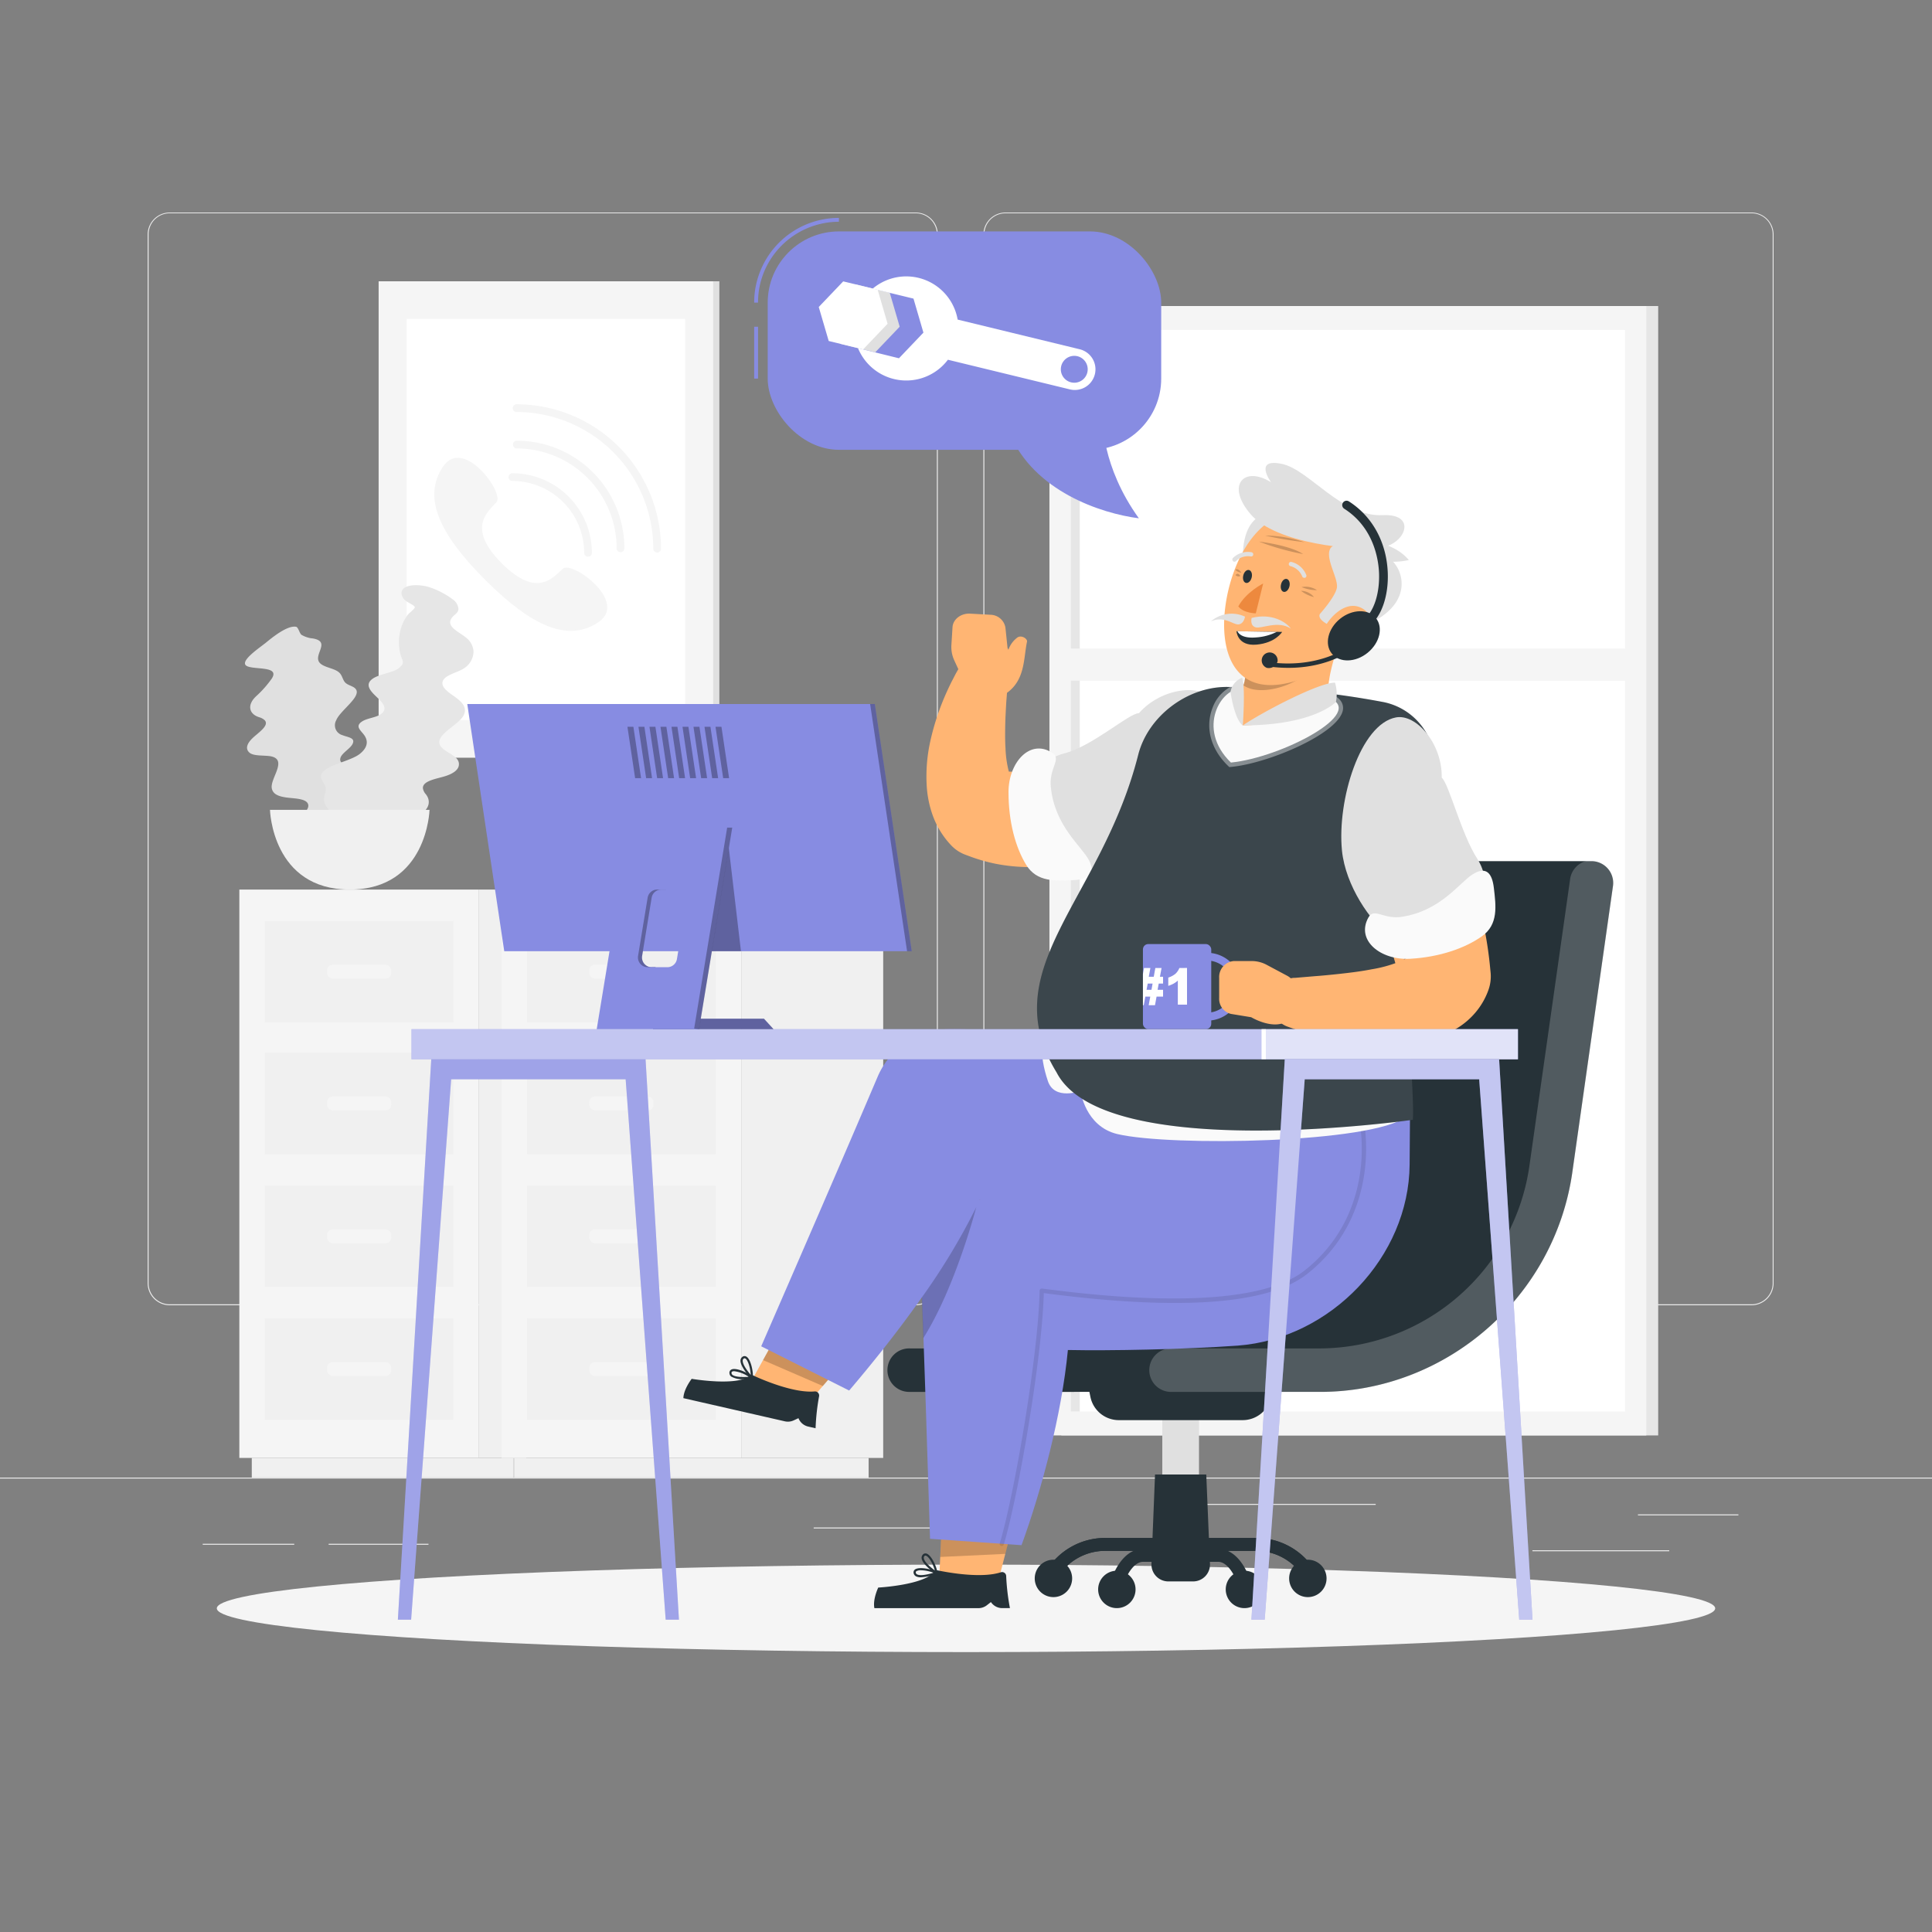 <svg xmlns="http://www.w3.org/2000/svg" viewBox="0 0 500 500"><rect x="0" y="0" width="500" height="500" fill="#808080" stroke="none"/><g id="freepik--background-complete--inject-215"><rect y="382.4" width="500" height="0.25" style="fill:#ebebeb"></rect><rect x="423.9" y="391.92" width="26" height="0.25" style="fill:#ebebeb"></rect><rect x="301.93" y="389.21" width="54.1" height="0.25" style="fill:#ebebeb"></rect><rect x="396.59" y="401.21" width="35.41" height="0.25" style="fill:#ebebeb"></rect><rect x="52.46" y="399.53" width="23.69" height="0.25" style="fill:#ebebeb"></rect><rect x="85.05" y="399.53" width="25.84" height="0.25" style="fill:#ebebeb"></rect><rect x="210.58" y="395.31" width="54.56" height="0.25" style="fill:#ebebeb"></rect><path d="M237,337.8H43.91a5.71,5.71,0,0,1-5.7-5.71V60.66A5.71,5.71,0,0,1,43.91,55H237a5.71,5.71,0,0,1,5.71,5.71V332.09A5.71,5.71,0,0,1,237,337.8ZM43.91,55.2a5.46,5.46,0,0,0-5.45,5.46V332.09a5.46,5.46,0,0,0,5.45,5.46H237a5.47,5.47,0,0,0,5.46-5.46V60.66A5.47,5.47,0,0,0,237,55.2Z" style="fill:#ebebeb"></path><path d="M453.31,337.8H260.21a5.72,5.72,0,0,1-5.71-5.71V60.66A5.72,5.72,0,0,1,260.21,55h193.1A5.71,5.71,0,0,1,459,60.66V332.09A5.71,5.71,0,0,1,453.31,337.8ZM260.21,55.2a5.47,5.47,0,0,0-5.46,5.46V332.09a5.47,5.47,0,0,0,5.46,5.46h193.1a5.47,5.47,0,0,0,5.46-5.46V60.66a5.47,5.47,0,0,0-5.46-5.46Z" style="fill:#ebebeb"></path><rect x="123.96" y="230.22" width="12.24" height="147.09" transform="translate(260.16 607.53) rotate(180)" style="fill:#f0f0f0"></rect><rect x="65.17" y="377.31" width="67.8" height="5.07" transform="translate(198.13 759.69) rotate(180)" style="fill:#f0f0f0"></rect><rect x="61.94" y="230.22" width="62.02" height="147.09" style="fill:#f5f5f5"></rect><rect x="68.55" y="306.81" width="48.8" height="26.26" style="fill:#f0f0f0"></rect><rect x="68.55" y="341.19" width="48.8" height="26.26" style="fill:#f0f0f0"></rect><rect x="84.64" y="318.14" width="16.61" height="3.6" rx="1.45" transform="translate(185.89 639.89) rotate(180)" style="fill:#f5f5f5"></rect><rect x="84.64" y="352.52" width="16.61" height="3.6" rx="1.45" transform="translate(185.89 708.64) rotate(180)" style="fill:#f5f5f5"></rect><rect x="68.55" y="238.33" width="48.8" height="26.26" style="fill:#f0f0f0"></rect><rect x="68.55" y="272.44" width="48.8" height="26.26" style="fill:#f0f0f0"></rect><rect x="84.64" y="249.66" width="16.61" height="3.6" rx="1.45" transform="translate(185.89 502.93) rotate(-180)" style="fill:#f5f5f5"></rect><rect x="84.64" y="283.77" width="16.61" height="3.6" rx="1.45" transform="translate(185.89 571.14) rotate(180)" style="fill:#f5f5f5"></rect><rect x="191.83" y="230.22" width="36.74" height="147.09" transform="translate(420.4 607.53) rotate(180)" style="fill:#f0f0f0"></rect><rect x="133.04" y="377.31" width="91.77" height="5.07" transform="translate(357.84 759.69) rotate(180)" style="fill:#f0f0f0"></rect><rect x="129.81" y="230.22" width="62.02" height="147.09" style="fill:#f5f5f5"></rect><rect x="136.42" y="306.81" width="48.8" height="26.26" style="fill:#f0f0f0"></rect><rect x="136.42" y="341.19" width="48.8" height="26.26" style="fill:#f0f0f0"></rect><rect x="152.52" y="318.14" width="16.61" height="3.6" rx="1.45" transform="translate(321.64 639.89) rotate(180)" style="fill:#f5f5f5"></rect><rect x="152.52" y="352.52" width="16.61" height="3.6" rx="1.45" transform="translate(321.64 708.64) rotate(180)" style="fill:#f5f5f5"></rect><rect x="136.42" y="238.33" width="48.8" height="26.26" style="fill:#f0f0f0"></rect><rect x="136.42" y="272.44" width="48.8" height="26.26" style="fill:#f0f0f0"></rect><rect x="152.52" y="249.66" width="16.61" height="3.6" rx="1.45" transform="translate(321.64 502.93) rotate(-180)" style="fill:#f5f5f5"></rect><rect x="152.52" y="283.77" width="16.61" height="3.6" rx="1.45" transform="translate(321.64 571.14) rotate(180)" style="fill:#f5f5f5"></rect><rect x="274.67" y="79.2" width="154.47" height="292.29" transform="translate(703.81 450.69) rotate(180)" style="fill:#e6e6e6"></rect><rect x="271.6" y="79.2" width="154.47" height="292.29" transform="translate(697.66 450.69) rotate(180)" style="fill:#f5f5f5"></rect><rect x="208.88" y="153.62" width="279.9" height="143.44" transform="translate(574.18 -123.49) rotate(90)" style="fill:#fff"></rect><rect x="138.33" y="224.18" width="279.9" height="2.32" transform="translate(503.62 -52.93) rotate(90)" style="fill:#e6e6e6"></rect><rect x="273.88" y="167.86" width="149.91" height="8.32" transform="translate(697.66 344.03) rotate(180)" style="fill:#f5f5f5"></rect><rect x="103.04" y="72.8" width="83.13" height="123.26" transform="translate(289.21 268.86) rotate(180)" style="fill:#e0e0e0"></rect><rect x="97.99" y="72.8" width="86.58" height="123.26" transform="translate(282.56 268.86) rotate(180)" style="fill:#f5f5f5"></rect><rect x="89.36" y="98.39" width="103.83" height="72.07" transform="translate(6.85 275.71) rotate(-90)" style="fill:#fff"></rect><path d="M145.72,147.15c-2.39,2-6.51,8-15.86-1.36s-3.39-13.47-1.35-15.85-8.56-17-13.85-9.18-1.21,17.2,10.92,29.32,21.51,16.21,29.31,10.92S148.11,145.12,145.72,147.15Z" style="fill:#f5f5f5"></path><path d="M152.18,144.06a1,1,0,0,1-1-1,18.6,18.6,0,0,0-18.58-18.58,1,1,0,0,1,0-2,20.6,20.6,0,0,1,20.58,20.58A1,1,0,0,1,152.18,144.06Z" style="fill:#f5f5f5"></path><path d="M160.59,142.91a1,1,0,0,1-1-1,25.88,25.88,0,0,0-25.84-25.85,1,1,0,0,1,0-2,27.87,27.87,0,0,1,27.84,27.85A1,1,0,0,1,160.59,142.91Z" style="fill:#f5f5f5"></path><path d="M170.07,143a1,1,0,0,1-1-1,35.42,35.42,0,0,0-35.38-35.37,1,1,0,0,1,0-2A37.42,37.42,0,0,1,171.07,142,1,1,0,0,1,170.07,143Z" style="fill:#f5f5f5"></path><path d="M64.08,172.46c2.23.87,8.3-.06,6.28,3.12a27.69,27.69,0,0,1-4.15,4.68c-2.26,2.16-1.83,4.5.84,5.35a3.5,3.5,0,0,1,1.47.8c1.23,1.36-1.67,3.2-3.1,4.56s-2,2.72-.94,3.74,3.58.71,5.5,1c4.63.81-.13,5.76.36,8.31.34,1.74,2.16,2.22,4.63,2.47,2,.2,4.71.34,4.82,1.94.1,1.39-2.23,3-2.84,4.42a3.67,3.67,0,0,0,.45,3.85A5.67,5.67,0,0,0,81,218.59c2.29.38,5.75,0,5.92,2,.07.9-.73,1.69-.17,2.52a4,4,0,0,0,2.68,1.22,24.93,24.93,0,0,0,6.61-.09c2.69-.38,6.66-2.22,5.2-4a3.4,3.4,0,0,0-2.08-.93c-.65-.1-2.53.06-2.77-.28s.41-1.64.44-2.12a7.88,7.88,0,0,0-.79-3.82,11.69,11.69,0,0,0-3.47-4.27c-.63-.5-1.65-.87-1.78-1.6s.46-1.53,1.11-2.25c1-1.12,2.63-2.19,3.2-3.39.91-1.89-1.29-2.49-3.32-2.92-1.84-.39-4.26-.89-3.64-2.62.46-1.25,2.49-2.28,3.1-3.5.81-1.63-1.18-1.7-2.61-2.28A2.65,2.65,0,0,1,87,186.43c1.1-2.83,7.79-6.83,4.37-8.66-.87-.47-1.68-.63-2.2-1.33s-.64-1.69-1.37-2.37c-1.15-1.08-3.53-1.26-4.78-2.26-2.55-2.06,3-5.71-2.07-6.58a7,7,0,0,1-2.94-.95c-.46-.33-.83-1.94-1.35-2.06-2.31-.5-6.48,3-7.79,4.06C67.3,167.58,61.41,171.42,64.08,172.46Z" style="fill:#e0e0e0"></path><path d="M103.7,220.44c-1.37-2-7.36-3.94-3.38-6.23a37.7,37.7,0,0,1,6.88-2.78c3.48-1.13,4.72-3.73,3-5.89a3,3,0,0,1-.75-1.52c-.14-2,3.69-2.47,5.89-3.19s3.63-1.81,3.41-3.37c-.25-1.71-2.68-2.45-4.14-3.72-3.52-3.07,4.09-5.85,5.42-8.69.9-1.94-.37-3.32-2.38-4.76-1.64-1.18-3.92-2.62-2.91-4.31.87-1.47,4-2,5.56-3.16a5.26,5.26,0,0,0,2.25-4.15,4.83,4.83,0,0,0-1.93-3.64c-1.76-1.49-5.09-2.76-3.85-4.89.55-1,1.81-1.38,1.88-2.49a3.34,3.34,0,0,0-1.52-2.56,21,21,0,0,0-5.89-3.08c-2.64-.91-7.41-.94-7.34,1.58a2.82,2.82,0,0,0,1.19,1.95c.5.42,2.27,1.16,2.25,1.62s-1.49,1.49-1.85,2a11.2,11.2,0,0,0-1.94,4.3,12.6,12.6,0,0,0,.11,6c.22.82.87,1.68.48,2.49a4.69,4.69,0,0,1-2.54,1.77c-1.68.65-3.83,1-5.17,1.94-2.1,1.49-.57,3.17.92,4.59s3.15,3,1.4,4.43c-1.26,1.06-3.76,1.13-5.13,2.09-1.85,1.28-.14,2.31.71,3.59,1.12,1.67.6,3.28-1.18,4.72-2.93,2.36-11.59,3.23-9.84,6.76.45.9,1,1.45,1,2.42s-.6,2-.43,3.08c.27,1.67,2.25,3,2.65,4.63.84,3.34-6.55,4.42-2.71,7.73a5.66,5.66,0,0,1,2,2.39c.17.56-.61,2.39-.23,2.76,1.69,1.62,7.77.07,9.66-.4C97.49,223.88,105.34,222.79,103.7,220.44Z" style="fill:#e6e6e6"></path><path d="M111.16,209.59s-.53,20.63-20.65,20.63-20.64-20.63-20.64-20.63Z" style="fill:#f0f0f0"></path></g><g id="freepik--Shadow--inject-215"><ellipse id="freepik--path--inject-215" cx="250" cy="416.24" rx="193.89" ry="11.32" style="fill:#f5f5f5"></ellipse></g><g id="freepik--speech-bubbles--inject-215"><path d="M196.18,78.32h-1a21.66,21.66,0,0,1,1.8-8.7,21.93,21.93,0,0,1,20.13-13.23v1A21,21,0,0,0,197.89,70,20.73,20.73,0,0,0,196.18,78.32Z" style="fill:#878CE2"></path><rect x="195.18" y="84.56" width="1" height="13.42" style="fill:#878CE2"></rect><rect x="198.68" y="59.89" width="101.84" height="56.52" rx="18.44" style="fill:#878CE2"></rect><path d="M261.3,112.2c6.31,14.89,23.48,20.65,33.44,21.94-9.77-13.59-9.34-25.54-9.34-25.54Z" style="fill:#878CE2"></path><polygon points="230.26 75.75 221.35 73.58 215.02 80.21 217.59 89.01 226.51 91.18 232.84 84.55 230.26 75.75" style="fill:#e0e0e0"></polygon><polygon points="227.14 74.99 218.22 72.82 211.89 79.45 214.47 88.25 223.38 90.42 229.71 83.79 227.14 74.99" style="fill:#fff"></polygon><path d="M279.43,90.39l-31.59-7.68a13.5,13.5,0,0,0-22-8l10.57,2.57,2.57,8.8-6.33,6.64L222.05,90.1a13.5,13.5,0,0,0,23.27,3h0l31.59,7.68a5.35,5.35,0,0,0,6.44-3.92h0A5.34,5.34,0,0,0,279.43,90.39Z" style="fill:#fff"></path><circle cx="278.02" cy="95.57" r="3.48" style="fill:#878CE2"></circle></g><g id="freepik--Character--inject-215"><rect x="300.8" y="365.85" width="9.5" height="24.01" style="fill:#e0e0e0"></rect><path d="M312.18,381.6H298.92L298,404.72a4.37,4.37,0,0,0,4.37,4.55h6.41a4.37,4.37,0,0,0,4.36-4.55Z" style="fill:#263238"></path><path d="M338.56,408.64a1.7,1.7,0,0,1-1.41-.76,14.43,14.43,0,0,0-12.1-6.52h-39a14.43,14.43,0,0,0-12.1,6.52,1.69,1.69,0,0,1-2.82-1.86,17.82,17.82,0,0,1,14.92-8h39A17.82,17.82,0,0,1,340,406a1.69,1.69,0,0,1-1.41,2.62Z" style="fill:#263238"></path><path d="M321.56,367.53h-32a7.51,7.51,0,0,1-7.36-6l-1-4.9h48.76l-1,4.9A7.51,7.51,0,0,1,321.56,367.53Z" style="fill:#263238"></path><path d="M235.53,354.6h38.36a60.49,60.49,0,0,0,59.7-52l10.52-74.08h67.78l-10.52,74.08a60.49,60.49,0,0,1-59.7,52H235.53Z" style="fill:#263238"></path><path d="M235.53,360.22a5.63,5.63,0,1,1,0-11.25H274a55,55,0,0,0,54-47.19l10.52-74.08a5.64,5.64,0,0,1,5.57-4.84h67.78a5.63,5.63,0,0,1,5.57,6.42l-10.52,74.08c-4.6,32.41-32.66,56.86-65.27,56.86H235.53ZM349,234.12l-9.84,69.24A66.32,66.32,0,0,1,310.5,349h31.17a55,55,0,0,0,54.13-47.18l9.61-67.67Z" style="fill:#263238"></path><path d="M303.3,360.22a5.63,5.63,0,1,1,0-11.25h38.37a55,55,0,0,0,54.13-47.18l10.52-74.08a5.63,5.63,0,1,1,11.14,1.58l-10.52,74.08c-4.6,32.41-32.66,56.86-65.27,56.86Z" style="fill:#fff;opacity:0.2"></path><path d="M277.47,408.49a4.84,4.84,0,1,0-4.84,4.84A4.84,4.84,0,0,0,277.47,408.49Z" style="fill:#263238"></path><path d="M343.31,408.49a4.84,4.84,0,1,0-4.84,4.84A4.84,4.84,0,0,0,343.31,408.49Z" style="fill:#263238"></path><path d="M338.56,408.64a1.7,1.7,0,0,1-1.41-.76,14.43,14.43,0,0,0-12.1-6.52h-39a14.43,14.43,0,0,0-12.1,6.52,1.69,1.69,0,0,1-2.82-1.86,17.82,17.82,0,0,1,14.92-8h39A17.82,17.82,0,0,1,340,406a1.69,1.69,0,0,1-1.41,2.62Z" style="fill:#263238"></path><path d="M322.06,411.49a1.71,1.71,0,0,1-1.61-1.17c-1.22-3.71-3.24-6.12-5.15-6.12H295.8c-1.91,0-3.93,2.41-5.15,6.12a1.69,1.69,0,0,1-3.21-1.05c1.74-5.29,4.86-8.44,8.36-8.44h19.5c3.5,0,6.62,3.15,8.36,8.44a1.69,1.69,0,0,1-1.08,2.13A1.58,1.58,0,0,1,322.06,411.49Z" style="fill:#263238"></path><path d="M293.88,411.34a4.84,4.84,0,1,0-4.84,4.84A4.84,4.84,0,0,0,293.88,411.34Z" style="fill:#263238"></path><path d="M326.9,411.34a4.84,4.84,0,1,0-4.84,4.84A4.84,4.84,0,0,0,326.9,411.34Z" style="fill:#263238"></path><polygon points="201.38 344.92 218.41 352.31 208.65 363.7 194.41 357.53 201.38 344.92" style="fill:#ffb573"></polygon><polygon points="201.39 344.92 218.42 352.32 212.95 358.7 197.48 351.99 201.39 344.92" style="opacity:0.2"></polygon><path d="M211.07,369.63l-1.92-.44a3.53,3.53,0,0,1-2.51-2.17h0l-1.23.57a3.51,3.51,0,0,1-2.28.25l-26.27-6c.07-2.36,2.15-5,2.15-5s11.69,2,15.07-.79A.87.87,0,0,1,195,356c2.12,1,10.48,4.61,15.84,4.1a1.07,1.07,0,0,1,1.13,1.29A57.27,57.27,0,0,0,211.07,369.63Z" style="fill:#263238"></path><path d="M194.54,356.81a.27.27,0,0,1-.2-.09c-.11-.12-2.78-3-2.7-4.63a1.19,1.19,0,0,1,.4-.86.92.92,0,0,1,1.07-.17c1.15.58,1.87,3.79,1.72,5.5a.3.3,0,0,1-.19.24Zm-1.84-5.29a.42.42,0,0,0-.29.14.57.57,0,0,0-.2.46c-.05,1,1.22,2.69,2.07,3.69-.06-1.65-.69-3.88-1.42-4.25A.42.42,0,0,0,192.7,351.52Z" style="fill:#263238"></path><path d="M192.47,356.93a5.78,5.78,0,0,1-3.22-.67,1.15,1.15,0,0,1-.46-.82.92.92,0,0,1,.49-1c1.14-.58,4.16.73,5.45,1.86a.28.28,0,0,1-.15.49A19.3,19.3,0,0,1,192.47,356.93ZM190,354.87a1.21,1.21,0,0,0-.5.09c-.1.06-.21.15-.18.43a.63.63,0,0,0,.25.43c.76.61,2.9.6,4.21.5A8.42,8.42,0,0,0,190,354.87Z" style="fill:#263238"></path><path d="M354.33,291.34,347,306.61c-10.76,22.54-37.27,33.87-58.44,25-12.36-5.18-25.85-16.13-35-21.14-7.85,17.21-22.55,36.19-33.8,49.4L197,348.42c8.5-19.51,21.73-50,30.13-69.76a20.27,20.27,0,0,1,17.69-12.29C282.66,265.35,354.33,291.34,354.33,291.34Z" style="fill:#878CE2"></path><path d="M330.83,133.28c-4.27-1.41-9.14,1.3-9.2,10.84s8.61,14.65,12.27,2.32C336.1,139,334,134.31,330.83,133.28Z" style="fill:#e0e0e0"></path><polygon points="243.72 394.87 262.26 394 258.53 408.52 243.03 409.26 243.72 394.87" style="fill:#ffb573"></polygon><polygon points="243.73 394.87 262.27 394 260.18 402.14 243.34 402.94 243.73 394.87" style="opacity:0.2"></polygon><path d="M261.37,416.18h-2a3.51,3.51,0,0,1-2.92-1.57h0l-1.07.84a3.56,3.56,0,0,1-2.17.74H226.29c-.46-2.31,1-5.33,1-5.33s11.84-.63,14.51-4.1a.88.88,0,0,1,.86-.35c2.29.48,11.25,2.18,16.36.49a1.06,1.06,0,0,1,1.38,1A57.64,57.64,0,0,0,261.37,416.18Z" style="fill:#263238"></path><path d="M242.35,407.35a.24.24,0,0,1-.16-.05c-.14-.09-3.37-2.27-3.66-3.92a1.17,1.17,0,0,1,.2-.92.92.92,0,0,1,1-.41c1.24.32,2.66,3.28,2.89,5a.29.29,0,0,1-.14.28A.23.23,0,0,1,242.35,407.35Zm-2.85-4.77a.42.42,0,0,0-.32.21.61.61,0,0,0-.09.5c.17,1,1.78,2.35,2.84,3.14-.42-1.6-1.54-3.63-2.33-3.83Z" style="fill:#263238"></path><path d="M238.34,408.2a2.83,2.83,0,0,1-1.22-.22,1.17,1.17,0,0,1-.63-.7.94.94,0,0,1,.26-1.06c1-.82,4.22-.21,5.73.6a.31.31,0,0,1,.15.27.27.27,0,0,1-.19.24A14.45,14.45,0,0,1,238.34,408.2Zm0-1.82a2.12,2.12,0,0,0-1.22.27c-.09.08-.17.19-.09.46a.62.62,0,0,0,.35.36c.88.43,2.95-.05,4.21-.44A9.74,9.74,0,0,0,238.33,406.38Z" style="fill:#263238"></path><path d="M364.93,285.29l-.12,16.13c-.19,23.79-20.36,45-44.44,46.82-14.06,1-33.06,1.36-44,1.14-1.59,16.66-6.8,36.29-12,50.51l-23.68-1.65c-.62-20.19-1.53-48.82-2.29-67.81-.3-7.4,4.29-14.68,11.35-18.16C285.2,294.79,364.93,285.29,364.93,285.29Z" style="fill:#878CE2"></path><path d="M259.27,400.1a.44.44,0,0,1-.16,0,.56.56,0,0,1-.37-.7c3.58-11.77,10-48.51,10.31-65.38a.62.62,0,0,1,.2-.42.58.58,0,0,1,.44-.13c34.59,4.6,58,3,67.75-4.52,17.09-13.28,16.84-34.78,12.51-46a.56.56,0,0,1,1.05-.41c4.45,11.52,4.7,33.62-12.87,47.28-10.06,7.81-32.92,9.44-68,4.83-.43,17.21-6.8,53.38-10.35,65.05A.55.55,0,0,1,259.27,400.1Z" style="opacity:0.1"></path><path d="M252.64,312.45a170.51,170.51,0,0,1-14.08,23.34c.12,3.33.25,6.86.38,10.53,8.38-13.23,13.71-33.89,13.71-33.89Z" style="opacity:0.2"></path><path d="M301.47,214l-.89.57-.72.44-1.4.81c-.93.53-1.86,1-2.78,1.46-1.85.94-3.75,1.75-5.68,2.52a68.05,68.05,0,0,1-12.11,3.54c-2.11.41-4.28.7-6.48.91a56.25,56.25,0,0,1-6.76.11,46.15,46.15,0,0,1-6.95-.81,44.37,44.37,0,0,1-6.92-2l-.92-.34a9.67,9.67,0,0,1-3.67-2.41,22.19,22.19,0,0,1-4.88-8,27.45,27.45,0,0,1-1.47-7.32,41.9,41.9,0,0,1,1-12,65.2,65.2,0,0,1,3.22-10.19c.66-1.61,1.38-3.18,2.14-4.72l1.19-2.3c.44-.77.84-1.46,1.35-2.33a6.49,6.49,0,0,1,12.07,3.41v1c0,.61-.1,1.42-.14,2.14l-.17,2.23c-.12,1.48-.19,3-.26,4.42s-.1,2.9-.11,4.3,0,2.79.09,4.11a27.69,27.69,0,0,0,1.07,6.88,5.32,5.32,0,0,0,.9,1.8c.28.29.41.15.26-.18l-4.59-2.75a26.88,26.88,0,0,0,6.84.35,31.09,31.09,0,0,0,3.73-.5c1.27-.22,2.57-.49,3.88-.85s2.62-.78,3.95-1.22,2.65-1,4-1.52,2.63-1.15,3.94-1.75c.64-.3,1.28-.62,1.89-.93l.9-.46.42-.21c.09-.05.3-.17.23-.11A12.94,12.94,0,1,1,301.47,214Z" style="fill:#ffb573"></path><path d="M250.61,178.82l7.46.35c7.47-2.43,2.68-11.49,2.68-11.49l-.55-5.28a4,4,0,0,0-3.92-3.3l-5.21-.29c-2.38-.13-4.44,1.46-4.56,3.52l-.29,4.62a8.24,8.24,0,0,0,.73,3.92Z" style="fill:#ffb573"></path><path d="M314,181.14c-3.15-4.22-13.36-3.23-19.26,3.44-2.44-.1-12,8.55-19.32,10.4s-12.6,10.7-10.56,15.69c3.77,9.21,6.33,13.62,13.14,14.36s15.77-3.67,23-9.08S319.56,188.63,314,181.14Z" style="fill:#e0e0e0"></path><path d="M272.28,194.8C266.59,191.14,261,197.28,261,205s1.81,14.3,4.58,18.83,7.66,4.15,12.22,3.94c3.94-.19,5.88-1.61,4-5.19s-8.81-8.76-9.84-18.82C271.39,198.67,274.91,196.49,272.28,194.8Z" style="fill:#fafafa"></path><path d="M270.82,266.35c-1.22,1.26-2.1,6.14.38,13.45,1.71,5.07,8.44,2.54,8.44,2.54s1.18,9.19,9.56,11.16c13.81,3.24,65.9,2.37,74.75-4.5C336.19,288.71,270.82,266.35,270.82,266.35Z" style="fill:#fafafa"></path><path d="M317.54,177.78a224.31,224.31,0,0,1,40.61,3.94,16.59,16.59,0,0,1,12.63,20.53c-10,38.09-4.36,79.92-5.15,87.55,0,0-79.93,11.51-92.18-12.25C257,250.67,285,233.11,294.57,195.35,297.1,185.37,307.25,177.72,317.54,177.78Z" style="fill:#263238"></path><path d="M317.54,177.78a224.31,224.31,0,0,1,40.61,3.94,16.59,16.59,0,0,1,12.63,20.53c-10,38.09-4.36,79.92-5.15,87.55,0,0-79.93,11.51-92.18-12.25C257,250.67,285,233.11,294.57,195.35,297.1,185.37,307.25,177.72,317.54,177.78Z" style="fill:#fff;opacity:0.1"></path><path d="M344.27,179.55l-.14-.06-.44-.15-.12.09c-6.71-.8-13.7-1.32-20.37-1.53-1.63-.06-3.24-.09-4.82-.11a10.2,10.2,0,0,0-4.54,5.29c-2,5.06-.58,10.7,3.93,15.08l.37.36.53-.05c9.8-.95,28.12-8.8,28.89-14.85C347.69,182.6,347.43,180.7,344.27,179.55Z" style="fill:#fafafa;opacity:0.4"></path><path d="M372.68,207.5l.73,1.4.65,1.28c.43.85.81,1.7,1.21,2.55.79,1.69,1.49,3.4,2.2,5.12,1.36,3.44,2.63,6.93,3.69,10.51.55,1.78,1,3.58,1.54,5.4s.87,3.66,1.25,5.53a100.63,100.63,0,0,1,1.72,11.42l.1,1a10.45,10.45,0,0,1-.52,4.37,18.77,18.77,0,0,1-3.44,6,19.63,19.63,0,0,1-4.45,3.86,26.2,26.2,0,0,1-8.15,3.34,46.88,46.88,0,0,1-13.19,1,80.52,80.52,0,0,1-11.66-1.54c-1.88-.37-3.73-.83-5.57-1.32s-3.6-1-5.54-1.72a6.52,6.52,0,0,1,1.62-12.64l.38,0,5-.42c1.71-.12,3.4-.29,5.07-.46s3.33-.36,4.95-.57,3.2-.46,4.73-.76a34,34,0,0,0,7.86-2.26c.92-.45,1.57-1,1.51-1.11s-.24,0-.55.26a4.12,4.12,0,0,0-.9,1.31l-.42,5.34c-.75-2.92-1.54-5.84-2.5-8.79-.47-1.47-1-3-1.53-4.42s-1-3-1.62-4.43c-1.16-2.94-2.31-5.9-3.56-8.83l-1.88-4.37-1.82-4.11-.23-.54a12.94,12.94,0,0,1,23.28-11.26Z" style="fill:#ffb573"></path><rect x="295.79" y="244.32" width="17.68" height="22.02" rx="1.38" style="fill:#878CE2"></rect><path d="M312.09,248.59a6.75,6.75,0,1,1,0,13.49H312a6.75,6.75,0,1,1,0-13.49h.12m0-2H312a8.78,8.78,0,1,0,0,17.55h.12a8.78,8.78,0,1,0,0-17.55Z" style="fill:#878CE2"></path><path d="M335.51,256.54l-.06,4.72c-2.87,7.31-11.63,2-11.63,2l-5.24-.86a4,4,0,0,1-3.06-4.11l0-5.22a4.14,4.14,0,0,1,3.78-4.35H324a8.16,8.16,0,0,1,3.86,1l5.29,2.82A4.52,4.52,0,0,1,335.51,256.54Z" style="fill:#ffb573"></path><path d="M361.26,185.67c5.18-1,12,6.67,11.86,15.58,1.86,1.57,5.08,14.66,9.2,21s2,16.4-2.84,18.69c-9,4.23-13.88,5.75-19.4,1.69s-11.86-13.51-12.78-22.48C346,207,352.07,187.4,361.26,185.67Z" style="fill:#e0e0e0"></path><path d="M354.13,237.47c-3.28,5.92,3.21,11.11,10.87,10.66s14.14-2.74,18.49-5.8,3.65-7.9,3.13-12.45c-.44-3.92-2-5.76-5.43-3.65s-8.17,9.36-18.14,11C358.05,238.11,355.64,234.74,354.13,237.47Z" style="fill:#fafafa"></path><path d="M316.18,182.63a10.42,10.42,0,0,1,5.26-4.4,9.69,9.69,0,0,0,.56-6.46l24.72-6.24c-2.45,7.9-4.37,14.14-1.63,18.21-4.94,2.62-14,7.31-23.5,6.46S314.43,185.9,316.18,182.63Z" style="fill:#ffb573"></path><path d="M322.15,172.53l18.26.05c-6.06,5.73-14.83,7.49-18.61,4.78A9.73,9.73,0,0,0,322.15,172.53Z" style="opacity:0.2"></path><path d="M352.2,153.46c-3.52,11.11-6.15,18.57-13.89,21.7-15.37,6.2-21.64-1.9-21.51-13.86.12-10.77,5.86-27.12,18-28.74A16.06,16.06,0,0,1,352.2,153.46Z" style="fill:#ffb573"></path><path d="M344.85,162.2c-4.57-2-3.19-3.39-3.19-3.39s3.7-4.12,4.29-6.52-3-7.53-1.73-10.22,14.69-4,20.38,2.87a18.83,18.83,0,0,1-4.06.44,8.48,8.48,0,0,1,1.31,9.48C359.23,160.39,349.72,164.39,344.85,162.2Z" style="fill:#e0e0e0"></path><path d="M320,163.36l11.81.18s-1.67,2.85-6.63,3.29S320,163.36,320,163.36Z" style="fill:#263238"></path><path d="M320.24,163.36c.37.76,1.49,1.9,4.88,1.6a13.72,13.72,0,0,0,5.31-1.44C328.34,163.5,324.15,163.43,320.24,163.36Z" style="fill:#fff"></path><path d="M336.84,151.94a5.34,5.34,0,0,1,4,.8A10.66,10.66,0,0,1,336.84,151.94Z" style="opacity:0.2"></path><path d="M336.71,152.91a4.43,4.43,0,0,1,3.35,1.61A8.81,8.81,0,0,1,336.71,152.91Z" style="opacity:0.2"></path><path d="M321.27,148.2s-.77-1.25-1.56-.75A2.26,2.26,0,0,0,321.27,148.2Z" style="opacity:0.2"></path><path d="M321,149.07s-.61-1.12-1.25-.24A1.08,1.08,0,0,0,321,149.07Z" style="opacity:0.2"></path><path d="M327.41,138.6a32.83,32.83,0,0,1,10.14,1.7A91.2,91.2,0,0,1,327.41,138.6Z" style="opacity:0.2"></path><path d="M325.82,140.16s7.82.88,11.43,3.23A64.26,64.26,0,0,1,325.82,140.16Z" style="opacity:0.2"></path><path d="M353.67,165.14a11,11,0,0,1-7.41,4c-3.87.37-5.15-3.26-3.53-6.55,1.45-3,5.22-6.73,8.83-5.57S355.89,162.33,353.67,165.14Z" style="fill:#ffb573"></path><path d="M333.7,151.78c-.23.92-.9,1.54-1.5,1.39s-.9-1-.67-1.95.9-1.54,1.5-1.38S333.93,150.87,333.7,151.78Z" style="fill:#263238"></path><path d="M323.93,149.47c-.23.92-.9,1.54-1.5,1.38s-.9-1-.67-1.94.9-1.54,1.5-1.38S324.16,148.55,323.93,149.47Z" style="fill:#263238"></path><path d="M326.91,151,325,158.73s-3.12,0-4.53-1.79C322.49,153.21,326.91,151,326.91,151Z" style="fill:#ed893e"></path><path d="M337.49,149.53a.51.51,0,0,0,.27,0,.55.55,0,0,0,.3-.73,5.59,5.59,0,0,0-3.83-3.37.56.56,0,1,0-.2,1.1h0a4.49,4.49,0,0,1,3,2.7A.55.55,0,0,0,337.49,149.53Z" style="fill:#e0e0e0"></path><path d="M319.34,145.36a.56.56,0,0,0,.51-.13,4.43,4.43,0,0,1,3.82-1.23.54.54,0,0,0,.66-.41.56.56,0,0,0-.41-.67,5.49,5.49,0,0,0-4.83,1.49.56.56,0,0,0,0,.79A.57.57,0,0,0,319.34,145.36Z" style="fill:#e0e0e0"></path><path d="M259.94,179.75c5.45-3.38,4.89-9.12,5.85-13.69.17-.78-1.61-1.92-2.66-.94a6.62,6.62,0,0,0-2.48,4.52c-2,.3-7.09,3.06-6.29,8.67A8.12,8.12,0,0,0,259.94,179.75Z" style="fill:#ffb573"></path><path d="M323.92,159.92s-.54,2,1.05,2.43,5.71-1.87,9.1.33C332.88,161,329.15,158.6,323.92,159.92Z" style="fill:#e0e0e0"></path><path d="M322.21,159.59s-.27,1.85-1.66,2-3.8-2.34-7.2-.75A8.2,8.2,0,0,1,322.21,159.59Z" style="fill:#e0e0e0"></path><path d="M318.56,197.35c13-1.27,35.51-13,25.33-16.74-6.41,5.09-17.18,7.12-22.25,7.13-1.88-1.81-2.47-6.86-.2-9.51C316.13,177.78,309.46,188.5,318.56,197.35Z" style="fill:#fafafa"></path><path d="M321.64,187.74c4.72-3.25,19.67-11.14,23.86-11.07a10.17,10.17,0,0,1,.23,5S340.21,187.71,321.64,187.74Z" style="fill:#e0e0e0"></path><path d="M321.64,187.74s.73-10.19-.19-12.34a4.82,4.82,0,0,0-3,3.67S319.43,186.18,321.64,187.74Z" style="fill:#e0e0e0"></path><path d="M357.1,141.77c-6.77.81-26.83-1.08-33.39-8.64s-1.78-12.69,5.24-8.32c0,0-4.66-6.34,2.83-4.75,7.07,1.5,15.44,13.78,26.07,13.26C366.9,132.87,363.79,141,357.1,141.77Z" style="fill:#e0e0e0"></path><path d="M353.94,168.94c-3.15,2.55-7.3,2.64-9.27.21s-1-6.47,2.13-9,7.3-2.64,9.27-.21S357.08,166.39,353.94,168.94Z" style="fill:#263238"></path><path d="M327.86,172.84a2.06,2.06,0,1,1,2.78-1.71A2.34,2.34,0,0,1,327.86,172.84Z" style="fill:#263238"></path><path d="M353.73,162.24a1.14,1.14,0,0,1-.9-.45,1.12,1.12,0,0,1,.21-1.57c2.53-1.93,4.07-6.73,3.85-12-.14-3.34-1.31-11.65-9-16.56a1.12,1.12,0,1,1,1.2-1.9c6.06,3.86,9.73,10.56,10.06,18.37.25,6-1.6,11.44-4.73,13.83A1.11,1.11,0,0,1,353.73,162.24Z" style="fill:#263238"></path><path d="M333.43,172.84a37.47,37.47,0,0,1-4.91-.33.56.56,0,0,1-.49-.63.57.57,0,0,1,.63-.48c12,1.57,19.17-3.36,19.24-3.41a.56.56,0,0,1,.65.92C348.29,169.1,342.87,172.84,333.43,172.84Z" style="fill:#263238"></path><path d="M301,254.55v-1.76h-.81l.42-2.27H299l-.41,2.27H297.3l.42-2.27h-1.65l-.28,1.55v8.08H296l.41-2.23h1.28l-.41,2.23h1.63l.41-2.23H301v-1.76h-1.42l.3-1.61ZM298,256.16h-1.27l.3-1.61h1.26Z" style="fill:#fff"></path><path d="M307.2,250.51V260h-2.38v-6.22a6.56,6.56,0,0,1-1.11.79,8.72,8.72,0,0,1-1.36.57V253a5.55,5.55,0,0,0,1.87-1,4.17,4.17,0,0,0,1-1.48Z" style="fill:#fff"></path></g><g id="freepik--Desk--inject-215"><rect x="106.5" y="266.35" width="286.34" height="7.79" style="fill:#878CE2"></rect><rect x="106.5" y="266.35" width="286.34" height="7.79" style="fill:#fff;opacity:0.5"></rect><rect x="327.64" y="266.35" width="65.2" height="7.79" style="fill:#fff;opacity:0.5"></rect><rect x="326.5" y="266.35" width="1.14" height="7.79" transform="translate(654.13 540.48) rotate(180)" style="fill:#fff"></rect><polygon points="387.97 274.14 396.61 419.17 393.18 419.17 382.81 279.32 337.66 279.32 327.3 419.17 323.87 419.17 332.5 274.14 387.97 274.14" style="fill:#878CE2"></polygon><polygon points="387.97 274.14 396.61 419.17 393.18 419.17 382.81 279.32 337.66 279.32 327.3 419.17 323.87 419.17 332.5 274.14 387.97 274.14" style="fill:#fff;opacity:0.5"></polygon><polygon points="167.07 274.14 175.71 419.17 172.28 419.17 161.92 279.32 116.76 279.32 106.4 419.17 102.97 419.17 111.61 274.14 167.07 274.14" style="fill:#878CE2"></polygon><polygon points="167.07 274.14 175.71 419.17 172.28 419.17 161.92 279.32 116.76 279.32 106.4 419.17 102.97 419.17 111.61 274.14 167.07 274.14" style="fill:#fff;opacity:0.2"></polygon><polygon points="235.96 246.17 130.5 246.17 120.93 182.2 226.4 182.2 235.96 246.17" style="fill:#878CE2"></polygon><polygon points="177.25 246.17 191.76 246.17 188.29 216.69 183.81 229.11 177.25 246.17" style="opacity:0.3"></polygon><polygon points="235.96 246.17 234.75 246.17 225.19 182.2 226.4 182.2 235.96 246.17" style="opacity:0.3"></polygon><polygon points="197.71 263.64 169.01 263.64 169.01 266.35 200.19 266.35 197.71 263.64" style="fill:#878CE2"></polygon><polygon points="197.71 263.64 169.01 263.64 169.01 266.35 200.19 266.35 197.71 263.64" style="opacity:0.3"></polygon><path d="M172.73,227.27l-.4,2.95h-1.2a2.52,2.52,0,0,0-2.48,2.1l-2.47,15.07a2.51,2.51,0,0,0,2.47,2.92h1v1.21H163V227.27Z" style="fill:#878CE2"></path><path d="M172.73,227.27l-.4,2.95h-1.2a2.52,2.52,0,0,0-2.48,2.1l-2.47,15.07a2.51,2.51,0,0,0,2.47,2.92h1v1.21H163V227.27Z" style="opacity:0.3"></path><path d="M163,214.19l-8.57,52.16h26.47l8.57-52.16Zm14.67,18.95-2.48,15.06a2.51,2.51,0,0,1-2.47,2.11h-5.11a2.52,2.52,0,0,1-2.48-2.92l2.48-15.07a2.51,2.51,0,0,1,2.48-2.1h5.1A2.51,2.51,0,0,1,177.7,233.14Z" style="fill:#878CE2"></path><polygon points="180.93 266.35 179.65 266.18 188.19 214.19 189.5 214.19 180.93 266.35" style="opacity:0.3"></polygon><polygon points="177.3 201.39 175.77 201.39 173.78 188.09 175.31 188.09 177.3 201.39" style="opacity:0.3"></polygon><polygon points="180.15 201.39 178.61 201.39 176.63 188.09 178.16 188.09 180.15 201.39" style="opacity:0.3"></polygon><polygon points="183 201.39 181.46 201.39 179.47 188.09 181.01 188.09 183 201.39" style="opacity:0.3"></polygon><polygon points="185.85 201.39 184.31 201.39 182.32 188.09 183.86 188.09 185.85 201.39" style="opacity:0.3"></polygon><polygon points="188.69 201.39 187.16 201.39 185.17 188.09 186.71 188.09 188.69 201.39" style="opacity:0.3"></polygon><polygon points="174.45 201.39 172.92 201.39 170.93 188.09 172.46 188.09 174.45 201.39" style="opacity:0.3"></polygon><polygon points="171.6 201.39 170.07 201.39 168.08 188.09 169.62 188.09 171.6 201.39" style="opacity:0.3"></polygon><polygon points="168.75 201.39 167.22 201.39 165.23 188.09 166.77 188.09 168.75 201.39" style="opacity:0.3"></polygon><polygon points="165.91 201.39 164.37 201.39 162.38 188.09 163.92 188.09 165.91 201.39" style="opacity:0.3"></polygon></g></svg>